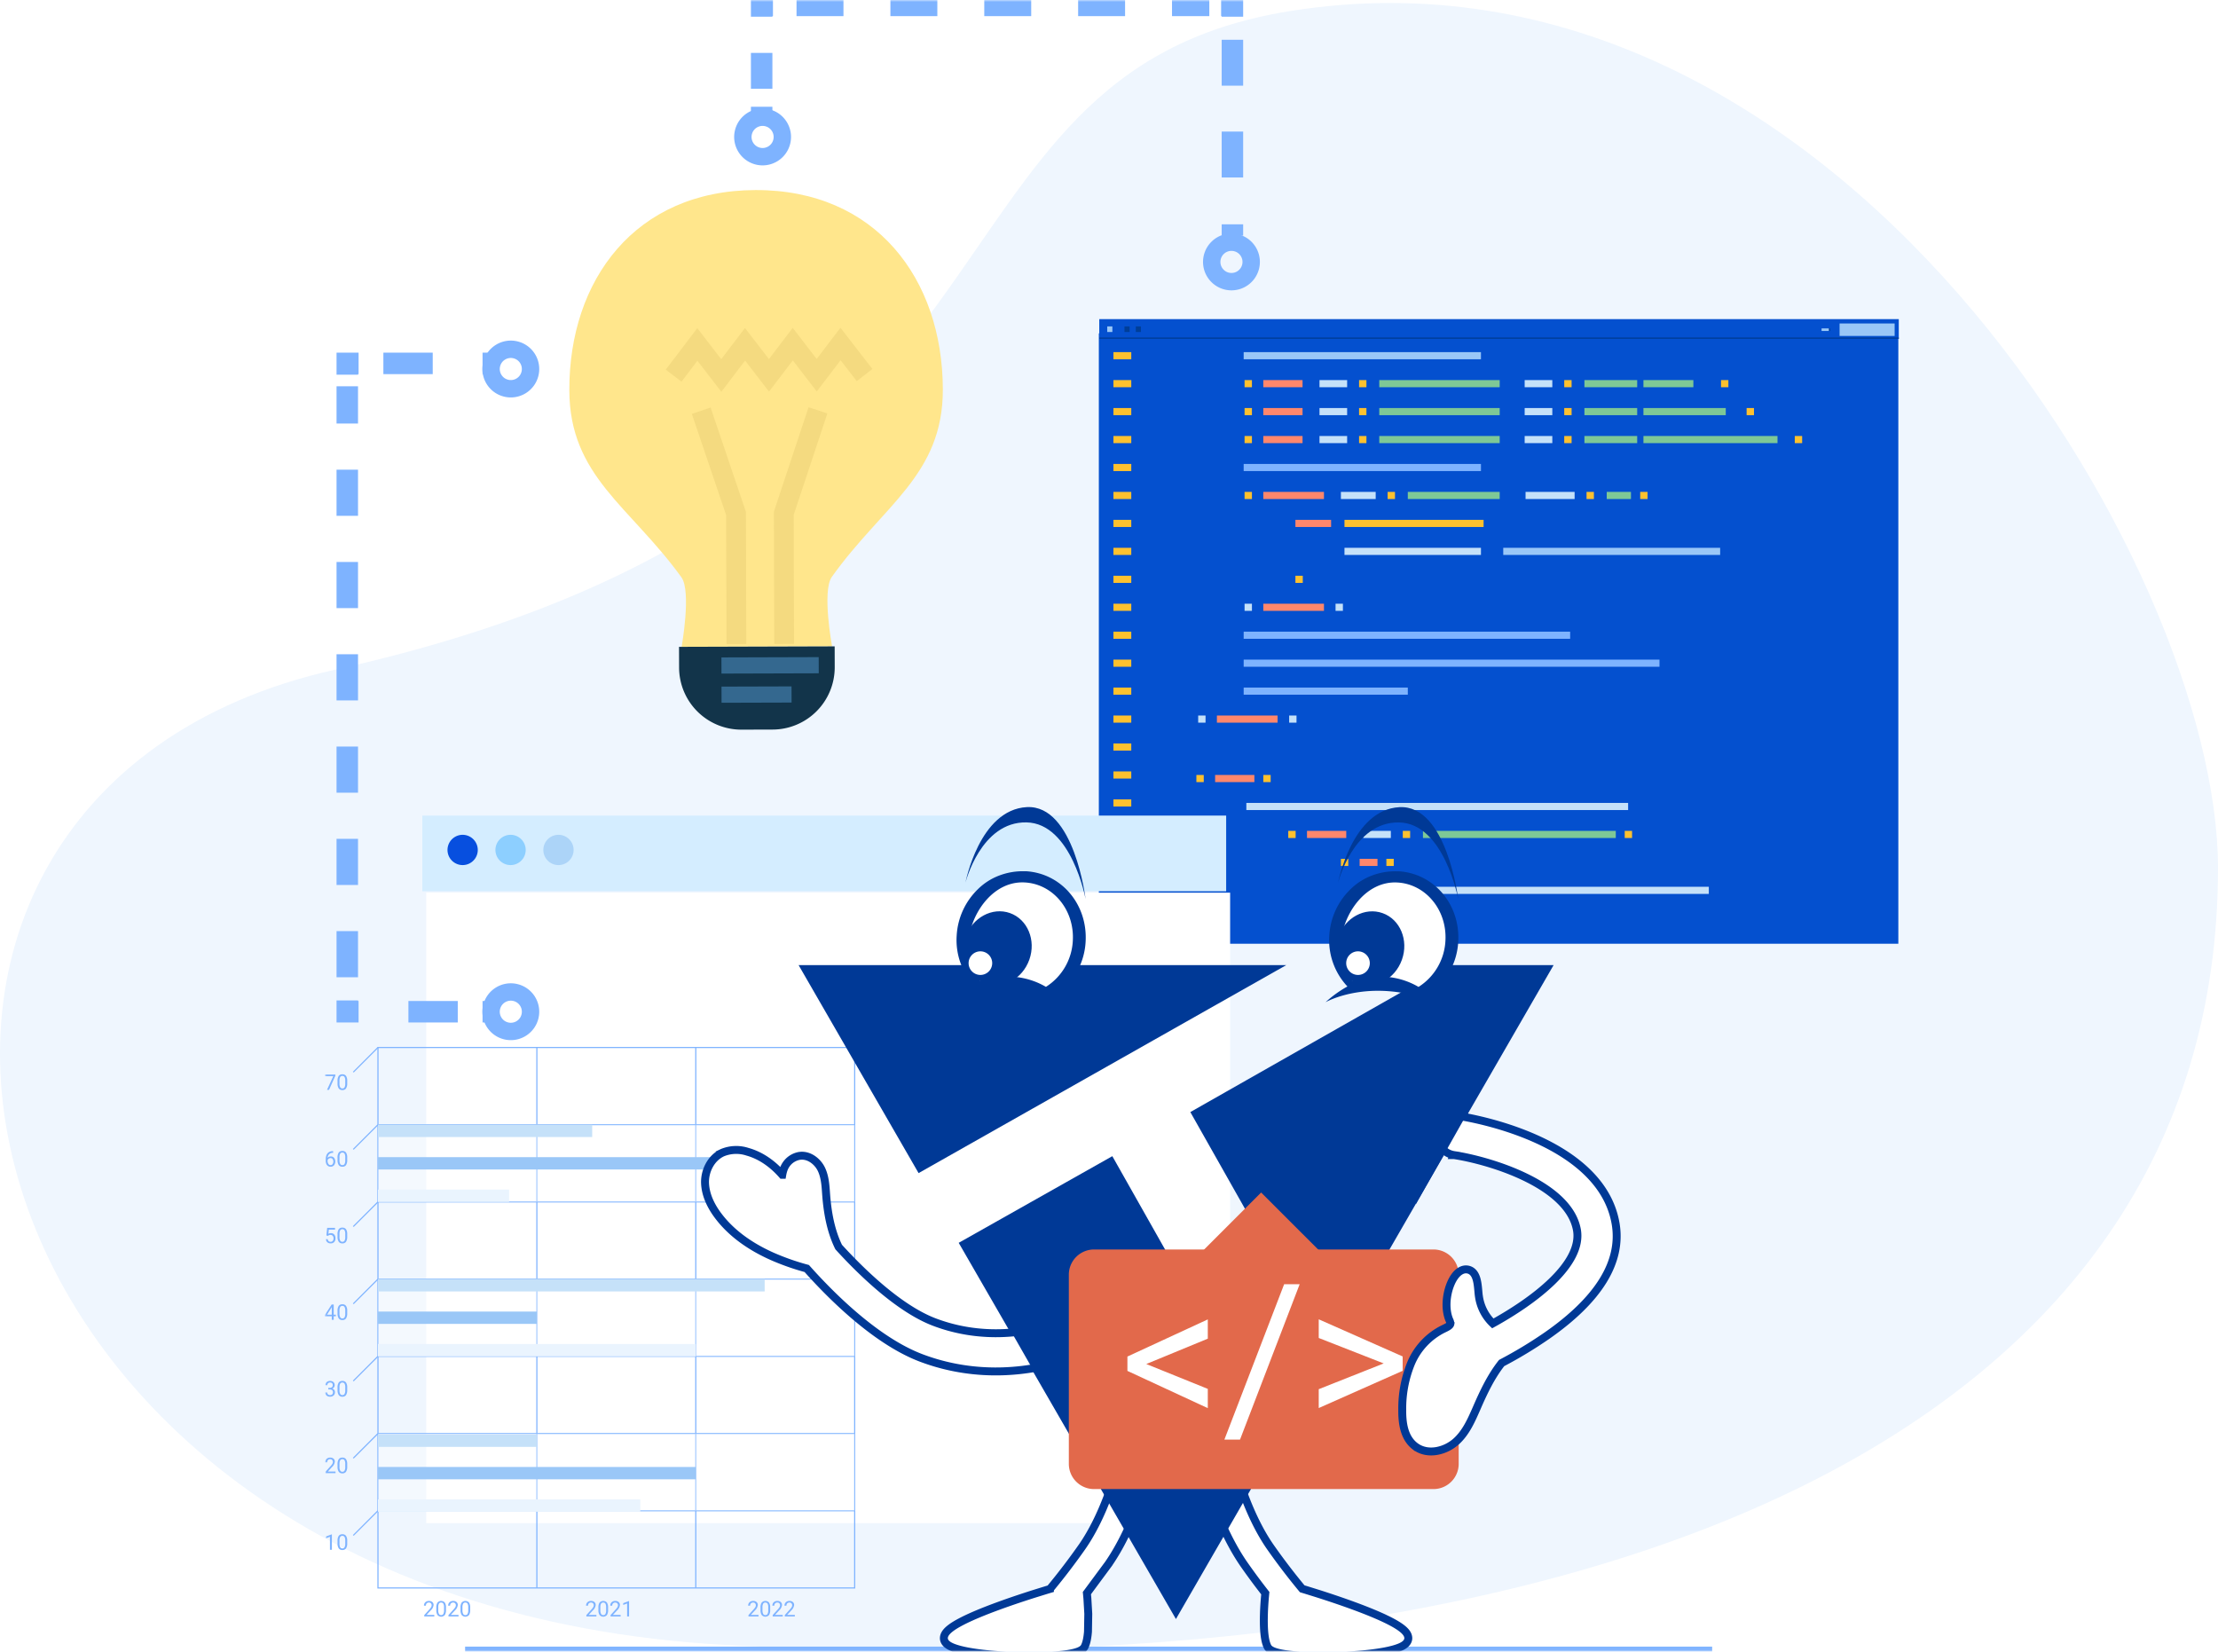 <svg xmlns="http://www.w3.org/2000/svg" xmlns:xlink="http://www.w3.org/1999/xlink" width="560" height="417" fill="none" xmlns:v="https://vecta.io/nano"><style><![CDATA[.B{fill:#fec12f}.C{stroke-miterlimit:10}.D{stroke:#7eb3ff}.E{fill:#c5e1f9}.F{stroke-width:5.421}.G{fill:#003996}.H{fill:#7eb3ff}.I{fill:#fff}.J{fill:#9ac7f7}.K{fill:#ff876c}.L{fill:#7ec896}.M{fill:#003e99}.N{stroke-width:.288}.O{fill:#eaf4fe}.P{stroke:#003996}.Q{stroke-width:2}.R{stroke-width:4.389}.S{stroke-dasharray:12.46 12.46}]]></style><path d="M560 219.109c0-75.962-96.701-238.276-234.231-216.325-98.837 15.798-57.782 125.429-241.089 166.273-142.743 31.822-101.821 235.272 98.598 246.26C405.69 427.595 560 361.519 560 219.109z" fill="#eff6fe"/><mask id="A" maskUnits="userSpaceOnUse" x="82" y="0" width="421" height="417" mask-type="alpha"><path fill="#c4c4c4" d="M82 0h421v416.981H82z"/></mask><g mask="url(#A)"><path d="M479.291 84.159H277.434v154.11h201.857V84.159z" fill="#0450cf"/><path d="M479.403 80.573H277.545v4.996h201.858v-4.996z" fill="#0450cf"/><path d="M479.403 85.206H277.545v.336h201.858v-.336z" class="M"/><path d="M478.357 81.666h-13.902v3.149h13.902v-3.149z" class="J"/><path d="M462.104 82.918h-.708v.646h.708v-.646z" class="M"/><path d="M461.751 82.913h-1.839v.651h1.839v-.651z" class="J"/><path d="M285.207 82.408h-1.299v1.415h1.299v-1.415z" class="M"/><path d="M280.851 82.408h-1.298v1.415h1.298v-1.415z" class="J"/><path d="M288.06 82.408h-1.298v1.415h1.298v-1.415z" class="M"/><path d="M373.91 88.904h-59.908v1.802h59.908v-1.802z" class="J"/><path d="M328.867 95.963h-9.91v1.802h9.91v-1.802zm0 7.056h-9.91v1.802h9.91v-1.802zm0 7.059h-9.91v1.802h9.91v-1.802z" class="K"/><path d="M378.641 95.963h-30.405v1.802h30.405v-1.802zm0 7.056h-30.405v1.802h30.405v-1.802zm0 7.059h-30.405v1.802h30.405v-1.802z" class="L"/><path d="M340.126 95.963h-6.981v1.802h6.981v-1.802zm0 7.056h-6.981v1.802h6.981v-1.802zm0 7.059h-6.981v1.802h6.981v-1.802z" class="E"/><use xlink:href="#C" class="B"/><use xlink:href="#C" y="7.056" class="B"/><use xlink:href="#C" y="14.115" class="B"/><use xlink:href="#C" x="-28.91" class="B"/><use xlink:href="#C" x="-28.91" y="7.056" class="B"/><use xlink:href="#C" x="-28.91" y="14.115" class="B"/><path d="M334.272 124.191h-15.315v1.802h15.315v-1.802z" class="K"/><path d="M378.639 124.191h-23.198v1.802h23.198v-1.802z" class="L"/><path d="M347.334 124.191h-8.783v1.802h8.783v-1.802z" class="E"/><use xlink:href="#C" x="7.209" y="28.228" class="B"/><path d="M434.304 138.308h-54.763v1.801h54.763v-1.801z" class="J"/><path d="M373.911 138.308h-34.458v1.801h34.458v-1.801z" class="E"/><path d="M411.783 124.191h-6.117v1.802h6.117v-1.802z" class="L"/><path d="M397.559 124.191h-12.387v1.802h12.387v-1.802z" class="E"/><use xlink:href="#C" x="57.431" y="28.228" class="B"/><use xlink:href="#C" x="70.98" y="28.228" class="B"/><use xlink:href="#C" x="-28.91" y="28.228" class="B"/><path d="M334.272 152.422h-15.315v1.802h15.315v-1.802z" class="K"/><use xlink:href="#C" x="-28.91" y="56.459" class="E"/><use xlink:href="#C" x="-5.94" y="56.459" class="E"/><path d="M322.559 180.652h-15.315v1.802h15.315v-1.802z" class="K"/><use xlink:href="#C" x="-40.623" y="84.689" class="E"/><use xlink:href="#C" x="-17.653" y="84.689" class="E"/><path d="M328.925 145.363h-1.859v1.802h1.859v-1.802z" class="B"/><path d="M336.075 131.249h-9.009v1.801h9.009v-1.801z" class="K"/><path d="M374.577 131.249h-35.124v1.801h35.124v-1.801z" class="B"/><path d="M413.357 95.963h-13.324v1.802h13.324v-1.802zm0 7.056h-13.324v1.802h13.324v-1.802zm0 7.059h-13.324v1.802h13.324v-1.802zm14.183-14.115h-12.606v1.802h12.606v-1.802zm8.18 7.056h-20.786v1.802h20.786v-1.802zm13.062 7.059h-33.848v1.802h33.848v-1.802z" class="L"/><path d="M391.927 95.963h-6.982v1.802h6.982v-1.802zm0 7.056h-6.982v1.802h6.982v-1.802zm0 7.059h-6.982v1.802h6.982v-1.802z" class="E"/><path d="M396.798 95.963h-1.859v1.802h1.859v-1.802zm0 7.056h-1.859v1.802h1.859v-1.802zm0 7.059h-1.859v1.802h1.859v-1.802zm39.584-14.115h-1.859v1.802h1.859v-1.802z" class="B"/><use xlink:href="#C" x="97.847" y="7.056" class="B"/><path d="M455.005 110.078h-1.859v1.802h1.859v-1.802z" class="B"/><path d="M373.91 117.134h-59.908v1.801h59.908v-1.801z" class="H"/><path d="M316.704 195.659h-9.909v1.801h9.909v-1.801zm23.198 14.115h-9.91v1.801h9.91v-1.801z" class="K"/><path d="M407.952 209.774H359.27v1.801h48.682v-1.801z" class="L"/><path d="M411.069 202.716h-96.393v1.802h96.393v-1.802zm-59.908 7.058h-6.981v1.801h6.981v-1.801z" class="E"/><path d="M356.032 209.774h-1.858v1.801h1.858v-1.801zm-52.109-14.115h-1.859v1.801h1.859v-1.801zm16.892 0h-1.858v1.801h1.858v-1.801z" class="B"/><path d="M347.786 216.831h-4.505v1.802h4.505v-1.802z" class="K"/><use xlink:href="#C" x="-4.588" y="120.868" class="B"/><use xlink:href="#C" x="6.896" y="120.868" class="B"/><use xlink:href="#D" class="K"/><use xlink:href="#C" x="8.025" y="134.983" class="B"/><use xlink:href="#C" x="19.509" y="134.983" class="B"/><path d="M327.12 209.774h-1.858v1.801h1.858v-1.801z" class="B"/><path d="M431.441 223.888h-80.054v1.802h80.054v-1.802z" class="E"/><path d="M412.065 209.774h-1.858v1.801h1.858v-1.801z" class="B"/><path d="M396.431 159.478h-82.429v1.802h82.429v-1.802zm22.558 7.059H314.002v1.802h104.987v-1.802zm-63.547 7.056h-41.44v1.801h41.44v-1.801z" class="H"/><use xlink:href="#D" x="-74.772" y="-142.042" class="B"/><use xlink:href="#D" x="-74.772" y="-134.983" class="B"/><use xlink:href="#D" x="-74.772" y="-127.927" class="B"/><use xlink:href="#D" x="-74.772" y="-120.868" class="B"/><path d="M285.623 117.134h-4.504v1.801h4.504v-1.801z" class="B"/><use xlink:href="#D" x="-74.772" y="-106.755" class="B"/><path d="M285.623 131.249h-4.504v1.801h4.504v-1.801zm0 7.059h-4.504v1.801h4.504v-1.801z" class="B"/><use xlink:href="#D" x="-74.772" y="-85.583" class="B"/><use xlink:href="#D" x="-74.772" y="-78.524" class="B"/><use xlink:href="#D" x="-74.772" y="-71.468" class="B"/><use xlink:href="#D" x="-74.772" y="-64.409" class="B"/><path d="M285.623 173.593h-4.504v1.801h4.504v-1.801z" class="B"/><use xlink:href="#D" x="-74.772" y="-50.294" class="B"/><use xlink:href="#D" x="-74.772" y="-43.237" class="B"/><use xlink:href="#D" x="-74.772" y="-36.179" class="B"/><use xlink:href="#D" x="-74.772" y="-29.122" class="B"/><g filter="url(#B)" class="I"><path d="M309.582 224.379H106.623V383.547H309.582V224.379Z"/></g><path d="M309.582 205.914H106.623v19.107h202.959v-19.107z" fill="#d4edff"/><path d="M120.628 214.586c.001.756-.223 1.495-.642 2.124a3.82 3.82 0 0 1-3.923 1.627c-.741-.147-1.422-.511-1.957-1.045a3.82 3.82 0 0 1-.829-4.165 3.82 3.82 0 0 1 1.408-1.715 3.81 3.81 0 0 1 2.123-.643 3.83 3.83 0 0 1 2.698 1.12c.716.715 1.119 1.685 1.122 2.697z" fill="#074fdf"/><path d="M132.729 214.586c.001.756-.223 1.495-.642 2.124s-1.016 1.119-1.715 1.409a3.82 3.82 0 0 1-2.208.219c-.742-.147-1.423-.51-1.958-1.045a3.82 3.82 0 0 1-1.046-1.957 3.81 3.81 0 0 1 .217-2.208c.289-.699.779-1.296 1.408-1.716a3.81 3.81 0 0 1 2.123-.643 3.82 3.82 0 0 1 3.821 3.817z" fill="#8dcfff"/><path d="M144.826 214.586c.001.756-.222 1.495-.642 2.124s-1.015 1.119-1.714 1.409a3.82 3.82 0 0 1-4.166-.825 3.83 3.83 0 0 1-1.047-1.957c-.147-.741-.072-1.51.217-2.208a3.82 3.82 0 0 1 1.407-1.716c.629-.42 1.368-.644 2.124-.644 1.012 0 1.983.403 2.7 1.118s1.119 1.686 1.121 2.699z" fill="#acd4f8"/><path d="M215.788 264.468H95.428v136.448h120.36V264.468z" class="C D N"/><path d="M95.428 381.423h120.36m-120.36-19.492h120.36m-120.36-19.493h120.36m-120.36-19.492h120.36m-120.36-19.493h120.36m-120.36-19.491h120.36" class="C D N"/><path d="M175.67 264.468v136.448m-40.123-136.448v136.448M95.426 264.468l-6.225 6.225m6.225 13.269l-6.225 6.222m6.225 13.269l-6.225 6.224m6.225 13.269l-6.225 6.224m6.225 13.268l-6.225 6.226m6.225 13.267l-6.225 6.225m6.225 13.267l-6.225 6.225" class="C D N"/><path d="M83.798 391.284h-.494v-3.278l-.992.365v-.447l1.409-.529h.077v3.889zm3.865-1.651a2.25 2.25 0 0 1-.295 1.284 1.06 1.06 0 0 1-.922.42 1.06 1.06 0 0 1-.511-.09 1.05 1.05 0 0 1-.407-.321c-.224-.368-.332-.796-.308-1.227v-.656a2.2 2.2 0 0 1 .295-1.268 1.05 1.05 0 0 1 .41-.325c.162-.072.339-.103.516-.09.174-.013.349.016.51.086a1.07 1.07 0 0 1 .41.315 2.12 2.12 0 0 1 .303 1.234v.638zm-.492-.672a1.8 1.8 0 0 0-.176-.911c-.058-.093-.14-.17-.238-.22s-.208-.073-.317-.066c-.109-.007-.218.015-.315.066s-.178.126-.235.219a1.75 1.75 0 0 0-.178.874v.787c-.021.32.042.639.182.927a.6.6 0 0 0 .234.226c.097.053.207.078.318.073.107.006.214-.017.309-.067a.59.59 0 0 0 .231-.215c.138-.275.202-.581.185-.888v-.805zm-2.455-17.031h-2.535v-.353l1.34-1.489c.156-.168.294-.352.411-.549a.92.92 0 0 0 .113-.437c.007-.183-.059-.362-.184-.497a.63.63 0 0 0-.224-.149c-.085-.033-.175-.049-.265-.045-.104-.006-.209.009-.307.045a.76.76 0 0 0-.263.164.79.79 0 0 0-.204.58h-.492a1.14 1.14 0 0 1 .08-.468 1.13 1.13 0 0 1 .264-.395 1.28 1.28 0 0 1 .428-.257c.158-.057.326-.081.493-.073.31-.017.615.084.853.283a.97.97 0 0 1 .313.754c-.072.526-.33 1.009-.729 1.361l-1.036 1.124h1.943v.401zm2.947-1.651a2.25 2.25 0 0 1-.295 1.284 1.04 1.04 0 0 1-.407.329c-.161.074-.338.105-.515.091-.175.013-.35-.017-.511-.089a1.06 1.06 0 0 1-.407-.321c-.224-.369-.332-.796-.308-1.227v-.656a2.2 2.2 0 0 1 .295-1.268 1.06 1.06 0 0 1 .926-.415c.174-.014.349.016.51.085a1.07 1.07 0 0 1 .41.315 2.12 2.12 0 0 1 .303 1.235v.637zm-.492-.672a1.8 1.8 0 0 0-.176-.91.61.61 0 0 0-.238-.221.6.6 0 0 0-.317-.065c-.109-.008-.218.015-.315.065a.59.59 0 0 0-.235.22 1.75 1.75 0 0 0-.178.874v.787a1.84 1.84 0 0 0 .182.926c.056.096.137.174.234.227s.207.078.318.072a.6.6 0 0 0 .309-.066.59.59 0 0 0 .231-.216c.138-.275.202-.581.185-.888v-.805zm-4.276-19.206h.369c.199.008.394-.057.548-.183a.61.61 0 0 0 .199-.481.6.6 0 0 0-.024-.275.61.61 0 0 0-.144-.235.59.59 0 0 0-.234-.145c-.088-.03-.182-.039-.275-.026-.093-.004-.185.009-.273.04s-.168.08-.236.142a.64.64 0 0 0-.19.483h-.492a.99.99 0 0 1 .083-.42c.058-.132.144-.249.253-.344a1.23 1.23 0 0 1 .855-.305 1.21 1.21 0 0 1 .859.29 1.04 1.04 0 0 1 .242.369 1.05 1.05 0 0 1 .069.436.85.85 0 0 1-.163.489.99.99 0 0 1-.445.354.95.95 0 0 1 .493.335.93.93 0 0 1 .174.571 1.05 1.05 0 0 1-.079.451 1.06 1.06 0 0 1-.262.376 1.28 1.28 0 0 1-.885.306 1.31 1.31 0 0 1-.886-.295.98.98 0 0 1-.26-.351c-.059-.135-.087-.281-.082-.428h.495a.63.63 0 0 0 .046.266.64.64 0 0 0 .153.223.76.76 0 0 0 .534.183.74.74 0 0 0 .545-.186.72.72 0 0 0 .149-.248.71.71 0 0 0 .039-.286.65.65 0 0 0-.045-.283.66.66 0 0 0-.162-.236.9.9 0 0 0-.598-.185h-.369v-.402z" class="H"/><use xlink:href="#E" class="H"/><path d="M84.257 331.922h.537v.401h-.537v.899h-.495v-.899H82v-.289l1.733-2.682h.524v2.57zm-1.698 0h1.204v-1.898l-.058.107-1.146 1.791z" class="H"/><path d="M87.663 331.571a2.25 2.25 0 0 1-.295 1.284 1.06 1.06 0 0 1-.407.329 1.05 1.05 0 0 1-.515.091 1.07 1.07 0 0 1-.511-.089 1.06 1.06 0 0 1-.407-.321 2.14 2.14 0 0 1-.308-1.227v-.657c-.032-.442.071-.884.295-1.267.107-.142.248-.253.41-.326a1.06 1.06 0 0 1 .516-.089 1.06 1.06 0 0 1 .51.085 1.07 1.07 0 0 1 .41.315 2.12 2.12 0 0 1 .303 1.234v.638zm-.492-.672a1.8 1.8 0 0 0-.176-.91.61.61 0 0 0-.238-.221.6.6 0 0 0-.317-.065c-.109-.008-.218.015-.315.065s-.178.126-.235.219a1.76 1.76 0 0 0-.178.875v.786c-.021.32.042.639.182.927a.61.61 0 0 0 .234.227c.097.052.207.077.318.072.107.006.214-.017.309-.067a.59.59 0 0 0 .231-.215c.138-.275.202-.581.185-.888v-.805zm-4.763-18.971l.197-1.93h1.983v.455h-1.565l-.117 1.055a1.25 1.25 0 0 1 .646-.168c.157-.007.314.021.459.081a1.07 1.07 0 0 1 .381.269 1.37 1.37 0 0 1 .311.945 1.32 1.32 0 0 1-.323.942 1.17 1.17 0 0 1-.414.269 1.18 1.18 0 0 1-.488.075 1.22 1.22 0 0 1-.837-.284 1.14 1.14 0 0 1-.369-.787h.465a.78.78 0 0 0 .237.501c.141.117.321.178.505.169a.67.67 0 0 0 .538-.234.98.98 0 0 0 .195-.646c.011-.227-.065-.45-.212-.623a.71.71 0 0 0-.255-.18.72.72 0 0 0-.307-.056.81.81 0 0 0-.505.142l-.13.106-.394-.101z" class="H"/><path d="M87.663 312.217a2.25 2.25 0 0 1-.295 1.284 1.04 1.04 0 0 1-.407.329c-.161.074-.338.105-.515.091-.175.013-.35-.017-.511-.089a1.06 1.06 0 0 1-.407-.321c-.224-.369-.332-.796-.308-1.227v-.657c-.032-.442.071-.884.295-1.267a1.06 1.06 0 0 1 .926-.415c.174-.014.349.016.51.085a1.07 1.07 0 0 1 .41.315 2.12 2.12 0 0 1 .303 1.235v.637zm-.492-.672a1.8 1.8 0 0 0-.176-.91.61.61 0 0 0-.238-.221.6.6 0 0 0-.317-.065c-.109-.008-.218.015-.315.065a.59.59 0 0 0-.235.22 1.75 1.75 0 0 0-.178.874v.787a1.84 1.84 0 0 0 .182.926c.056.096.137.174.234.227s.207.078.318.072a.6.6 0 0 0 .309-.066.59.59 0 0 0 .231-.216c.138-.275.202-.581.185-.888v-.805zm-3.06-20.905v.418h-.091a1.29 1.29 0 0 0-.914.34 1.41 1.41 0 0 0-.394.928c.104-.118.233-.21.377-.271a1.07 1.07 0 0 1 .457-.081 1.03 1.03 0 0 1 .444.085 1 1 0 0 1 .362.272 1.56 1.56 0 0 1-.024 1.876 1.12 1.12 0 0 1-.397.276c-.151.062-.313.09-.476.083a1.1 1.1 0 0 1-.501-.106 1.11 1.11 0 0 1-.4-.32c-.24-.315-.362-.704-.345-1.1v-.188c-.039-.581.122-1.157.456-1.633a1.67 1.67 0 0 1 .611-.447c.235-.1.49-.145.746-.132h.088zm-.646 1.744c-.167 0-.33.053-.465.152a.78.78 0 0 0-.295.38v.18a1.27 1.27 0 0 0 .215.771.65.65 0 0 0 .536.293c.1.004.2-.016.291-.059s.17-.106.231-.186a1.18 1.18 0 0 0 .19-.643c0-.228-.067-.452-.193-.642a.61.61 0 0 0-.226-.185c-.089-.043-.187-.064-.286-.061h0z" class="H"/><path d="M87.663 292.862a2.25 2.25 0 0 1-.295 1.284 1.06 1.06 0 0 1-.407.329 1.05 1.05 0 0 1-.515.091 1.07 1.07 0 0 1-.511-.089 1.04 1.04 0 0 1-.407-.322 2.13 2.13 0 0 1-.308-1.226v-.657c-.032-.442.071-.884.295-1.267.107-.142.248-.253.41-.326a1.06 1.06 0 0 1 .516-.089 1.06 1.06 0 0 1 .51.085 1.07 1.07 0 0 1 .41.315 2.12 2.12 0 0 1 .303 1.234v.638zm-.492-.672a1.8 1.8 0 0 0-.176-.911c-.058-.093-.14-.169-.238-.22a.6.6 0 0 0-.317-.065c-.109-.008-.218.015-.315.065s-.178.126-.235.219a1.76 1.76 0 0 0-.178.875v.786c-.021.32.042.639.182.927a.61.61 0 0 0 .234.227c.097.052.207.077.318.072.107.006.214-.017.309-.067a.59.59 0 0 0 .231-.215c.138-.275.202-.581.185-.888v-.805zm-2.493-20.624l-1.603 3.593h-.516l1.597-3.466h-2.094v-.404h2.615v.277z" class="H"/><use xlink:href="#E" y="-77.416" class="H"/><path d="M109.652 408.12h-2.536v-.354l1.34-1.488c.156-.168.294-.352.411-.549.073-.134.112-.285.112-.438.007-.183-.059-.362-.183-.497a.63.63 0 0 0-.224-.149c-.084-.033-.174-.049-.265-.045-.104-.006-.209.009-.307.045s-.187.092-.263.164c-.071.079-.125.17-.16.27a.78.78 0 0 0-.043.311h-.492c-.006-.16.021-.32.08-.469s.149-.283.264-.395a1.28 1.28 0 0 1 .428-.257 1.29 1.29 0 0 1 .493-.073 1.23 1.23 0 0 1 .853.283c.104.096.186.212.241.343a.95.95 0 0 1 .073.411c-.072.526-.33 1.009-.729 1.361l-1.036 1.124h1.943v.402zm2.949-1.651c.032.448-.071.895-.296 1.284-.114.131-.255.236-.413.308a1.22 1.22 0 0 1-.504.112c-.174.001-.346-.036-.505-.106a1.23 1.23 0 0 1-.417-.305c-.224-.368-.332-.796-.308-1.227v-.656a2.2 2.2 0 0 1 .295-1.268 1.24 1.24 0 0 1 .416-.304c.158-.072.329-.109.503-.111a1.25 1.25 0 0 1 .505.103 1.26 1.26 0 0 1 .421.297c.224.371.33.802.303 1.235v.638zm-.492-.673a1.81 1.81 0 0 0-.175-.91.6.6 0 0 0-.238-.22c-.098-.051-.208-.073-.318-.066-.109-.007-.218.015-.315.065a.6.6 0 0 0-.235.22 1.75 1.75 0 0 0-.178.874v.787a1.82 1.82 0 0 0 .182.926c.055.096.136.175.234.227s.207.078.318.072a.58.58 0 0 0 .309-.066c.095-.05.175-.124.231-.215.138-.275.202-.581.185-.888v-.806zm3.656 2.324h-2.535v-.354l1.339-1.488c.156-.168.294-.352.411-.549a.93.93 0 0 0 .113-.438c.007-.183-.059-.362-.184-.497-.063-.065-.139-.116-.223-.149a.65.65 0 0 0-.265-.045.76.76 0 0 0-.307.045.77.77 0 0 0-.264.164.81.81 0 0 0-.16.27.78.78 0 0 0-.043.311h-.492c-.006-.16.021-.32.08-.469s.149-.283.264-.395a1.29 1.29 0 0 1 .428-.257c.158-.056.326-.081.494-.073.309-.017.614.085.853.283a.97.97 0 0 1 .24.343c.054.13.079.27.073.411-.071.526-.33 1.009-.728 1.361l-1.037 1.124h1.943v.402zm2.947-1.651a2.25 2.25 0 0 1-.295 1.284 1.23 1.23 0 0 1-.414.308 1.22 1.22 0 0 1-.504.112c-.174.001-.346-.036-.505-.106a1.22 1.22 0 0 1-.416-.305c-.225-.368-.332-.796-.309-1.227v-.656a2.2 2.2 0 0 1 .295-1.268 1.25 1.25 0 0 1 1.845-.015 2.12 2.12 0 0 1 .303 1.235v.638zm-.491-.673a1.81 1.81 0 0 0-.176-.91.6.6 0 0 0-.238-.22c-.098-.051-.208-.073-.317-.066a.61.61 0 0 0-.316.065c-.097.051-.178.127-.235.22a1.75 1.75 0 0 0-.178.874v.787a1.84 1.84 0 0 0 .182.926.6.6 0 0 0 .234.227c.097.053.207.078.318.072a.58.58 0 0 0 .309-.066c.095-.05.175-.124.232-.215.137-.275.201-.581.185-.888v-.806zm32.361 2.324h-2.536v-.354l1.34-1.488a3.23 3.23 0 0 0 .41-.549.92.92 0 0 0 .113-.438c.007-.183-.059-.362-.183-.497-.064-.065-.14-.116-.224-.149a.65.65 0 0 0-.265-.045c-.104-.006-.209.009-.307.045a.76.76 0 0 0-.263.164c-.071.079-.125.17-.16.27a.8.8 0 0 0-.044.311h-.491c-.007-.16.02-.32.08-.469s.149-.283.264-.395c.124-.113.269-.2.427-.257a1.3 1.3 0 0 1 .494-.073 1.23 1.23 0 0 1 .853.283.97.97 0 0 1 .24.343.98.98 0 0 1 .074.411 2.22 2.22 0 0 1-.729 1.361l-1.036 1.124h1.943v.402zm2.947-1.651c.032.448-.071.895-.296 1.284-.114.131-.255.236-.413.308a1.22 1.22 0 0 1-.504.112c-.174.001-.347-.036-.505-.106a1.23 1.23 0 0 1-.417-.305c-.224-.368-.332-.796-.308-1.227v-.656a2.2 2.2 0 0 1 .295-1.268c.116-.129.257-.233.415-.304s.33-.109.504-.111.345.034.505.103.302.17.42.297c.225.371.331.802.304 1.235v.638zm-.492-.673a1.8 1.8 0 0 0-.176-.91c-.057-.094-.14-.17-.238-.22a.6.6 0 0 0-.317-.066c-.109-.007-.218.015-.315.065a.61.61 0 0 0-.236.22 1.77 1.77 0 0 0-.178.874v.787a1.84 1.84 0 0 0 .182.926.6.6 0 0 0 .552.299c.108.007.214-.016.31-.066a.59.59 0 0 0 .231-.215c.138-.275.202-.581.185-.888v-.806zm3.658 2.324h-2.536v-.354l1.34-1.488c.156-.168.294-.352.41-.549.074-.134.113-.285.113-.438.007-.183-.059-.362-.183-.497a.63.63 0 0 0-.224-.149c-.084-.033-.174-.049-.265-.045-.104-.006-.209.009-.307.045s-.187.092-.263.164c-.071.079-.125.17-.16.27a.8.8 0 0 0-.044.311h-.491a1.14 1.14 0 0 1 .08-.469c.059-.148.149-.283.264-.395a1.28 1.28 0 0 1 .428-.257 1.29 1.29 0 0 1 .493-.073 1.23 1.23 0 0 1 .853.283c.104.096.186.212.241.343a.95.95 0 0 1 .073.411c-.072.526-.33 1.009-.729 1.361l-1.036 1.124h1.943v.402zm2.136 0h-.494v-3.278l-.991.365v-.447l1.408-.529h.077v3.889zm32.678 0h-2.535v-.354l1.339-1.488c.156-.168.294-.352.411-.549a.93.93 0 0 0 .113-.438c.007-.183-.059-.362-.184-.497-.063-.065-.139-.116-.223-.149a.65.65 0 0 0-.265-.045.76.76 0 0 0-.57.209.8.8 0 0 0-.204.581h-.492c-.006-.16.021-.32.08-.469a1.17 1.17 0 0 1 .264-.395 1.29 1.29 0 0 1 .428-.257c.158-.056.326-.081.494-.073a1.23 1.23 0 0 1 .853.283.97.97 0 0 1 .24.343c.054.13.079.27.073.411-.071.526-.33 1.009-.728 1.361l-1.036 1.124h1.942v.402zm2.949-1.651a2.25 2.25 0 0 1-.295 1.284 1.22 1.22 0 0 1-.918.42c-.174.001-.346-.036-.505-.106a1.22 1.22 0 0 1-.416-.305c-.225-.368-.332-.796-.309-1.227v-.656c-.031-.443.071-.885.295-1.268a1.25 1.25 0 0 1 1.845-.015 2.12 2.12 0 0 1 .303 1.235v.638zm-.491-.673a1.81 1.81 0 0 0-.176-.91.6.6 0 0 0-.238-.22c-.098-.051-.208-.073-.317-.066-.109-.007-.218.015-.315.065a.6.6 0 0 0-.236.22 1.76 1.76 0 0 0-.178.874v.787a1.84 1.84 0 0 0 .182.926.6.6 0 0 0 .234.227c.097.053.207.078.318.072a.58.58 0 0 0 .309-.066c.095-.05.175-.124.232-.215.138-.275.201-.581.185-.888v-.806zm3.656 2.324h-2.536v-.354l1.34-1.488a3.23 3.23 0 0 0 .41-.549.92.92 0 0 0 .113-.438c.007-.183-.059-.362-.183-.497-.064-.065-.14-.116-.224-.149a.65.65 0 0 0-.265-.045c-.104-.006-.209.009-.307.045a.76.76 0 0 0-.263.164c-.071.079-.125.17-.16.27a.8.8 0 0 0-.044.311h-.491a1.14 1.14 0 0 1 .08-.469c.059-.148.149-.283.264-.395.124-.113.269-.2.427-.257a1.3 1.3 0 0 1 .494-.073 1.23 1.23 0 0 1 .853.283.97.97 0 0 1 .24.343.95.95 0 0 1 .074.411 2.22 2.22 0 0 1-.729 1.361l-1.036 1.124h1.943v.402zm3.056 0h-2.535v-.354l1.339-1.488c.156-.168.294-.352.411-.549a.93.93 0 0 0 .113-.438c.007-.183-.059-.362-.184-.497-.063-.065-.139-.116-.223-.149a.65.65 0 0 0-.265-.045.76.76 0 0 0-.307.045.77.77 0 0 0-.264.164.81.81 0 0 0-.16.27.8.8 0 0 0-.043.311h-.492c-.006-.16.021-.32.08-.469a1.17 1.17 0 0 1 .264-.395 1.29 1.29 0 0 1 .428-.257c.158-.056.326-.081.494-.073a1.23 1.23 0 0 1 .853.283.97.97 0 0 1 .24.343c.054.13.079.27.073.411-.071.526-.33 1.009-.728 1.361l-1.037 1.124h1.943v.402z" class="H"/><path opacity=".34" d="M215.788 283.962H95.428v19.491h120.36v-19.491zm0 38.984H95.428v19.491h120.36v-19.491zm0 38.985H95.428v19.492h120.36v-19.492z" class="I"/><path d="M149.516 283.962H95.428v3.111h54.088v-3.111z" class="E"/><path d="M188.339 292.15H95.428v3.114h92.911v-3.114z" class="J"/><path d="M128.542 300.341H95.428v3.112h33.114v-3.112z" class="O"/><path d="M193.062 322.946H95.428v3.111h97.634v-3.111z" class="E"/><path d="M135.547 331.136H95.428v3.113h40.119v-3.113z" class="J"/><path d="M175.669 339.326H95.428v3.111h80.241v-3.111z" class="O"/><path d="M135.547 362.182H95.428v3.114h40.119v-3.114z" class="E"/><path d="M175.669 370.373H95.428v3.113h80.241v-3.113z" class="J"/><path d="M161.657 378.564H95.428v3.111h66.229v-3.111z" class="O"/><path d="M432.286 417.926H117.43m16.388-323.614a4.98 4.98 0 0 0-3.704-5.993c-2.678-.632-5.361 1.026-5.993 3.704s1.026 5.361 3.704 5.993 5.361-1.026 5.993-3.704zm63.571-58.59c.632-2.678-1.026-5.361-3.704-5.993s-5.361 1.026-5.994 3.704 1.027 5.361 3.705 5.993 5.361-1.026 5.993-3.704zm117.052 33.93a4.98 4.98 0 1 0-7.045-7.045 4.98 4.98 0 0 0 0 7.045c1.945 1.945 5.1 1.945 7.045 0z" class="C D R"/><path d="M133.818 256.579a4.98 4.98 0 0 0-3.704-5.993c-2.677-.632-5.361 1.026-5.993 3.704s1.026 5.361 3.704 5.993 5.361-1.026 5.993-3.704z" class="C D R"/><path d="M238.048 98.267c-.083-27.846-16.922-50.373-47.305-50.282s-47.086 22.716-47 50.568c.063 21.721 15.317 29.217 28.299 47.196 2.569 3.558.052 17.559.052 17.559l37.989-.112s-2.604-13.989-.054-17.558c12.874-18.063 28.085-25.646 28.019-47.371z" fill="#ffe68c"/><path d="M171.441 163.31l.017 5.237a15.71 15.71 0 0 0 4.636 11.101c1.464 1.455 3.201 2.608 5.11 3.392a15.71 15.71 0 0 0 6.019 1.179l7.859-.023a15.72 15.72 0 0 0 15.669-15.767l-.015-5.235-39.295.116z" fill="#12344a"/><path d="M170.078 94.839l5.987-7.879 6.046 7.841 5.991-7.877 6.049 7.841 6.005-7.876 6.047 7.84 6.011-7.878 6.072 7.841m-41.243 9l8.785 25.945.1 32.97m20.59-59.004l-8.631 25.998.096 32.97" stroke="#f4da80" stroke-width="5" class="C"/><path d="M206.705 165.909l-24.56.073.012 4.081 24.56-.073-.012-4.081zm-6.858 7.39l-17.681.052.012 4.079 17.681-.052-.012-4.079z" fill="#34688f"/><path d="M124.69 255.438h-2.854" class="C D F"/><path d="M115.577 255.438H93.666" class="C D F S"/><path d="M90.535 255.438h-2.854v-2.854" class="C D F"/><path d="M87.682 246.733V97.527" stroke-dasharray="11.65 11.65" class="C D F"/><path d="M87.682 94.601v-2.853h2.854" class="C D F"/><path d="M96.795 91.747h21.911" class="C D F S"/><path d="M121.836 91.747h2.854m67.613-61.938v-2.854" class="C D F"/><path d="M192.303 22.408V6.489" stroke-dasharray="9.05 9.05" class="C D F"/><path d="M192.303 4.215V1.362h2.853" class="C D F"/><path d="M201.109 1.362h104.22" stroke-dasharray="11.85 11.85" class="C D F"/><path d="M308.309 1.362h2.853v2.854" class="C D F"/><path d="M311.162 10.04v43.682" stroke-dasharray="11.59 11.59" class="C D F"/><path d="M311.162 56.634v2.854" class="C D F"/><path d="M223.732 335.377l.803.987a4.57 4.57 0 0 0-.803-.987z" class="G"/><path d="M223.732 335.377l.803.987a4.57 4.57 0 0 0-.803-.987z" class="G"/><path d="M303.18 368.731c-.097-.437-.119-.889-.064-1.334.065-.526.235-1.033.501-1.491a3.94 3.94 0 0 1 1.019-1.188l.008-.006.008-.007c.425-.317.908-.548 1.421-.679l.005-.002c.52-.13 1.06-.155 1.589-.072a3.95 3.95 0 0 1 1.496.555c.455.285.848.66 1.153 1.102a4.01 4.01 0 0 1 .631 1.445l.022.105v.106.029c1.377 5.435 4.395 15.45 9.603 23.055a163.39 163.39 0 0 0 8.211 10.781c.021.007.043.013.067.02l.839.253 2.991.931c2.474.786 5.776 1.876 9.082 3.089 3.298 1.21 6.631 2.553 9.152 3.848 1.256.645 2.353 1.299 3.151 1.943.398.322.755.667 1.019 1.035s.482.823.482 1.35c0 .618-.327 1.095-.68 1.422s-.807.585-1.296.802c-.983.435-2.329.794-3.87 1.092-3.099.597-7.212.985-11.346 1.152s-8.338.114-11.622-.181c-1.637-.147-3.081-.358-4.185-.643-.55-.143-1.053-.313-1.465-.524-.385-.197-.834-.499-1.076-.982-.486-.967-.719-2.355-.835-3.763-.118-1.443-.121-3.044-.076-4.526s.141-2.867.225-3.878l.11-1.207.013-.13c-1.886-2.408-3.703-4.866-5.451-7.371h0l-.004-.006c-6.008-8.755-9.353-19.917-10.798-25.752l-.03-.118v-.122-.133zm-23.32 26.135l-5.442 7.355.014.141.111 1.208.226 3.878-.078 4.527c-.117 1.408-.353 2.797-.844 3.766-.244.48-.692.782-1.078.979-.412.21-.915.38-1.466.523-1.105.286-2.549.496-4.187.643-3.284.295-7.486.348-11.621.181s-8.244-.555-11.342-1.152c-1.541-.297-2.886-.657-3.869-1.092-.489-.217-.946-.477-1.296-.802s-.68-.804-.68-1.422c0-.528.223-.987.484-1.35.265-.369.623-.713 1.022-1.035.799-.643 1.899-1.296 3.157-1.94 2.527-1.293 5.868-2.633 9.174-3.84 3.313-1.21 6.623-2.297 9.102-3.081l2.998-.928.842-.252a166.79 166.79 0 0 0 8.232-10.802c5.23-7.605 8.248-17.621 9.61-23.053v-.03-.11l.023-.107a4.03 4.03 0 0 1 .639-1.442c.306-.441.698-.815 1.152-1.1h0l.009-.005c.453-.278.956-.464 1.481-.548h.001a3.95 3.95 0 0 1 1.587.072h0l.004.001c.513.131.997.361 1.423.676l.011.008.01.008c.417.325.765.731 1.022 1.194a3.99 3.99 0 0 1 .411 2.91v.019.125l-.031.122c-1.489 5.824-4.788 17.004-10.805 25.746h0l-.006.009z" class="I P Q"/><path d="M300.534 280.77l65.321-37.103h26.397l-47.664 82.588-9.268 16.058-34.786-61.543zm-68.611 15.409l-30.29-52.512H324.75l-92.827 52.512zm48.917-4.275l40.292 71.293 1.048 1.782-25.281 43.787-47.649-82.511-7.196-12.473 38.786-21.878z" class="G"/><path d="M182.378 291.027l.024-.011.024-.01c2.004-.814 4.231-.893 6.286-.222 3.484.972 6.451 3.162 8.793 5.829a8.61 8.61 0 0 1 .401-1.513l.003-.009.004-.009a5.3 5.3 0 0 1 1.461-2.084h0l.008-.007c.656-.558 1.44-.945 2.281-1.126l.015-.004.015-.002c2.531-.464 4.8 1.423 5.73 3.431.849 1.833.994 3.926 1.118 5.704l.027.387c.337 4.691 1.173 9.395 3.178 13.466 2.825 3.102 6.624 6.987 10.842 10.525 4.275 3.587 8.927 6.77 13.391 8.447l.002.001c7.89 2.98 20.681 5.103 36.755-1.956.692-.354 1.429-.612 2.191-.765l.026-.005.026-.004c1.103-.162 2.228.063 3.183.636l.004.003a4.82 4.82 0 0 1 2.027 5.785 4.74 4.74 0 0 1-2.085 2.493c-.314.187-.648.337-.997.446l-.504.214c-18.974 8.348-34.412 5.82-44.033 2.174-5.824-2.204-11.605-6.234-16.652-10.52-4.945-4.199-9.236-8.688-12.233-12.055-2.954-.794-5.844-1.807-8.647-3.031l-.005-.002c-5.266-2.337-10.269-5.663-13.77-10.364-1.691-2.262-3.122-5.061-3.257-8.086-.137-3.065 1.446-6.39 4.368-7.756z" class="I P Q"/><path d="M274.203 369.261l-24-42 15-2.5c.5 0 29.5 16 30 17 .4.8-1.834 18-3 26.5l-18 1z" class="G"/><path d="M276.227 315.462h85.694a6.37 6.37 0 0 1 4.503 1.865c1.194 1.194 1.865 2.813 1.865 4.502v47.756c0 1.689-.671 3.308-1.865 4.502s-2.814 1.866-4.503 1.866h-85.694a6.37 6.37 0 0 1-4.503-1.866 6.37 6.37 0 0 1-1.865-4.502v-47.756c0-1.689.671-3.308 1.865-4.502a6.37 6.37 0 0 1 4.503-1.865z" fill="#e2694b"/><path d="M318.409 301.074L301.9 317.583l16.51 16.509 16.509-16.51-16.51-16.508z" fill="#e2694b"/><path d="M289.412 344.38l15.532 6.277v4.863l-20.296-9.404v-3.622l20.296-9.379v4.863l-15.532 6.402zm23.668 19.079h-3.945l15.085-39.226h3.92l-15.06 39.226zm36.275-19.228l-16.4-6.426v-4.714l21.189 9.378v3.623l-21.189 9.403v-4.764l16.4-6.5z" class="I"/><path d="M357.532 365.323l-.001-.001c-1.567-1.083-2.447-2.659-2.928-4.322-.478-1.648-.582-3.438-.563-5.057-.054-3.963.677-7.898 2.152-11.576l.002-.006c1.558-3.815 4.443-6.937 8.124-8.789l.006-.004.007-.003.222-.107c.47-.226.865-.416 1.185-.651s.426-.417.453-.576a2.13 2.13 0 0 0-.244-.933l-.022-.041-.017-.043c-1.085-2.627-.775-5.969.122-8.476.451-1.261 1.086-2.412 1.866-3.195s1.884-1.35 3.107-.897l.003.001c.73.274 1.181.854 1.462 1.427s.441 1.231.548 1.855c.108.632.169 1.29.221 1.868l.013.151c.047.532.086.971.143 1.313l.002.014.002.013c.364 2.617 1.602 5.026 3.502 6.842 5.065-2.805 10.693-6.483 14.914-10.562 4.443-4.295 7.069-8.78 6.335-13.015-1.023-5.785-6.541-10.226-13.173-13.415-6.564-3.156-13.873-4.916-17.854-5.505h-.002a5 5 0 0 1-1.817-.65h0l-.007-.005a5.06 5.06 0 0 1-1.419-1.285l-.005-.007-.005-.007a5.13 5.13 0 0 1-.817-1.739h0l-.003-.01c-.231-.949-.179-1.945.151-2.864s.923-1.719 1.705-2.303c1.05-.79 2.369-1.134 3.671-.956l.012.002.012.002a.85.85 0 0 0 .039.006c.958.154 9.638 1.547 18.604 5.469 9.047 3.957 18.739 10.646 20.655 21.569h0c1.718 9.806-4.393 19.345-17.298 28.346l-.003.002c-3.674 2.541-7.501 4.853-11.458 6.925-2.633 3.326-4.514 7.255-6.278 11.324l-.003.007-.185.418c-1.224 2.783-2.594 5.895-5.058 8.091-2.585 2.305-6.909 3.536-10.08 1.355z" class="I P Q"/><path d="M350.5 286.5l7 17.5 19.119-33.826-17.119-.674-9 17z" class="G"/><path d="M257.727 249.956c-8.002 0-14.489-2.209-14.489-9.96s6.487-18.111 14.489-18.111 14.941 9.906 14.941 17.658-6.94 10.413-14.941 10.413z" class="I"/><path d="M246.127 249.051c-1.607-1.716-2.844-3.746-3.633-5.961a17.12 17.12 0 0 1-.949-6.916 17.65 17.65 0 0 1 5.252-11.573c1.54-1.549 3.393-2.753 5.434-3.531 2.098-.805 4.337-1.178 6.583-1.096h.398c8.893.634 15.394 8.421 14.887 17.721-.127 2.628-.852 5.192-2.12 7.498s-3.045 4.29-5.196 5.804a19.79 19.79 0 0 1 2.662 2.482c-17.051-7.245-28.85-.453-28.85-.453a29.16 29.16 0 0 1 5.532-3.984v.009zm8.15-2.491c3.06-.033 6.082.672 8.811 2.056.426.217.761.407.987.543a14.63 14.63 0 0 0 4.82-5.002 14.64 14.64 0 0 0 1.971-6.661c.444-7.751-4.989-14.362-12.233-14.706-7.652-.344-12.94 7.244-13.891 13.511-.501 3.999.443 8.045 2.662 11.409a19.2 19.2 0 0 1 6.864-1.141l.009-.009z" class="G"/><path d="M248.667 248.324c-4.448-1.581-6.638-6.847-4.891-11.762s6.77-7.617 11.218-6.036 6.638 6.848 4.891 11.763-6.769 7.617-11.218 6.035z" class="G"/><use xlink:href="#F" class="I"/><path d="M259.158 207.632c-11.528-.218-15.394 15.195-15.394 15.195s3.504-18.41 15.484-19.053 14.842 23.209 14.842 23.209-3.532-19.143-14.932-19.351z" class="G"/><path d="M351.801 249.969c-8.002 0-14.489-2.209-14.489-9.961s6.487-18.11 14.489-18.11 14.941 9.906 14.941 17.658-6.939 10.413-14.941 10.413z" class="I"/><path d="M340.202 249.063c-1.608-1.716-2.845-3.745-3.633-5.961a17.08 17.08 0 0 1-.949-6.915c.252-4.376 2.125-8.502 5.252-11.573a15.41 15.41 0 0 1 5.433-3.532c2.098-.805 4.337-1.177 6.583-1.095h.398c8.893.634 15.395 8.421 14.887 17.721-.126 2.628-.852 5.192-2.119 7.497a17.29 17.29 0 0 1-5.197 5.805 19.72 19.72 0 0 1 2.662 2.481c-17.051-7.244-28.85-.452-28.85-.452 1.682-1.54 3.539-2.877 5.533-3.985v.009zm8.149-2.49c3.06-.034 6.082.672 8.811 2.056.426.217.761.407.987.543a14.64 14.64 0 0 0 4.82-5.003c1.182-2.029 1.858-4.314 1.972-6.66.443-7.752-4.99-14.362-12.234-14.706-7.652-.344-12.94 7.244-13.891 13.51-.501 3.999.443 8.046 2.662 11.41 2.2-.795 4.526-1.182 6.864-1.141l.009-.009z" class="G"/><path d="M342.741 248.337c-4.448-1.581-6.638-6.848-4.89-11.762s6.769-7.618 11.218-6.036 6.638 6.847 4.89 11.762-6.769 7.617-11.218 6.036z" class="G"/><use xlink:href="#F" x="95.336" class="I"/><path d="M353.232 207.645c-11.528-.218-15.394 15.194-15.394 15.194s3.504-18.409 15.484-19.052 14.842 23.209 14.842 23.209-3.532-19.143-14.932-19.351z" class="G"/></g><defs><filter id="B" x="92.623" y="210.379" width="232.959" height="189.168" filterUnits="userSpaceOnUse" color-interpolation-filters="sRGB"><feFlood flood-opacity="0" result="A"/><feColorMatrix in="SourceAlpha" values="0 0 0 0 0 0 0 0 0 0 0 0 0 0 0 0 0 0 127 0"/><feOffset dx="1" dy="1"/><feGaussianBlur stdDeviation="7.5"/><feColorMatrix values="0 0 0 0 0.251 0 0 0 0 0.263 0 0 0 0 0.588 0 0 0 0.15 0"/><feBlend in2="A"/><feBlend in="SourceGraphic"/></filter><path id="C" d="M344.997 95.963h-1.858v1.802h1.858v-1.802z"/><path id="D" d="M360.395 230.946h-4.504v1.802h4.504v-1.802z"/><path id="E" d="M87.663 350.925a2.25 2.25 0 0 1-.295 1.284c-.106.142-.246.255-.407.328a1.05 1.05 0 0 1-.515.092c-.175.013-.35-.018-.511-.09a1.05 1.05 0 0 1-.407-.321c-.224-.368-.332-.796-.308-1.227v-.656a2.2 2.2 0 0 1 .295-1.268c.107-.141.248-.253.41-.325a1.05 1.05 0 0 1 .516-.09 1.06 1.06 0 0 1 .51.086c.16.069.301.177.41.314.225.371.331.802.303 1.235v.638zm-.492-.673c.022-.313-.039-.627-.176-.91a.6.6 0 0 0-.238-.22c-.098-.051-.208-.073-.317-.066-.109-.007-.218.015-.315.065a.6.6 0 0 0-.235.22c-.134.271-.195.572-.178.874v.787a1.83 1.83 0 0 0 .182.926c.056.096.137.174.234.227s.207.078.318.072c.107.007.214-.016.309-.066s.175-.124.231-.216a1.76 1.76 0 0 0 .185-.887v-.806z"/><path id="F" d="M247.532 246.147a2.98 2.98 0 0 1-2.979-2.98 2.98 2.98 0 0 1 2.979-2.979 2.98 2.98 0 0 1 2.98 2.979 2.98 2.98 0 0 1-2.98 2.98z"/></defs></svg>